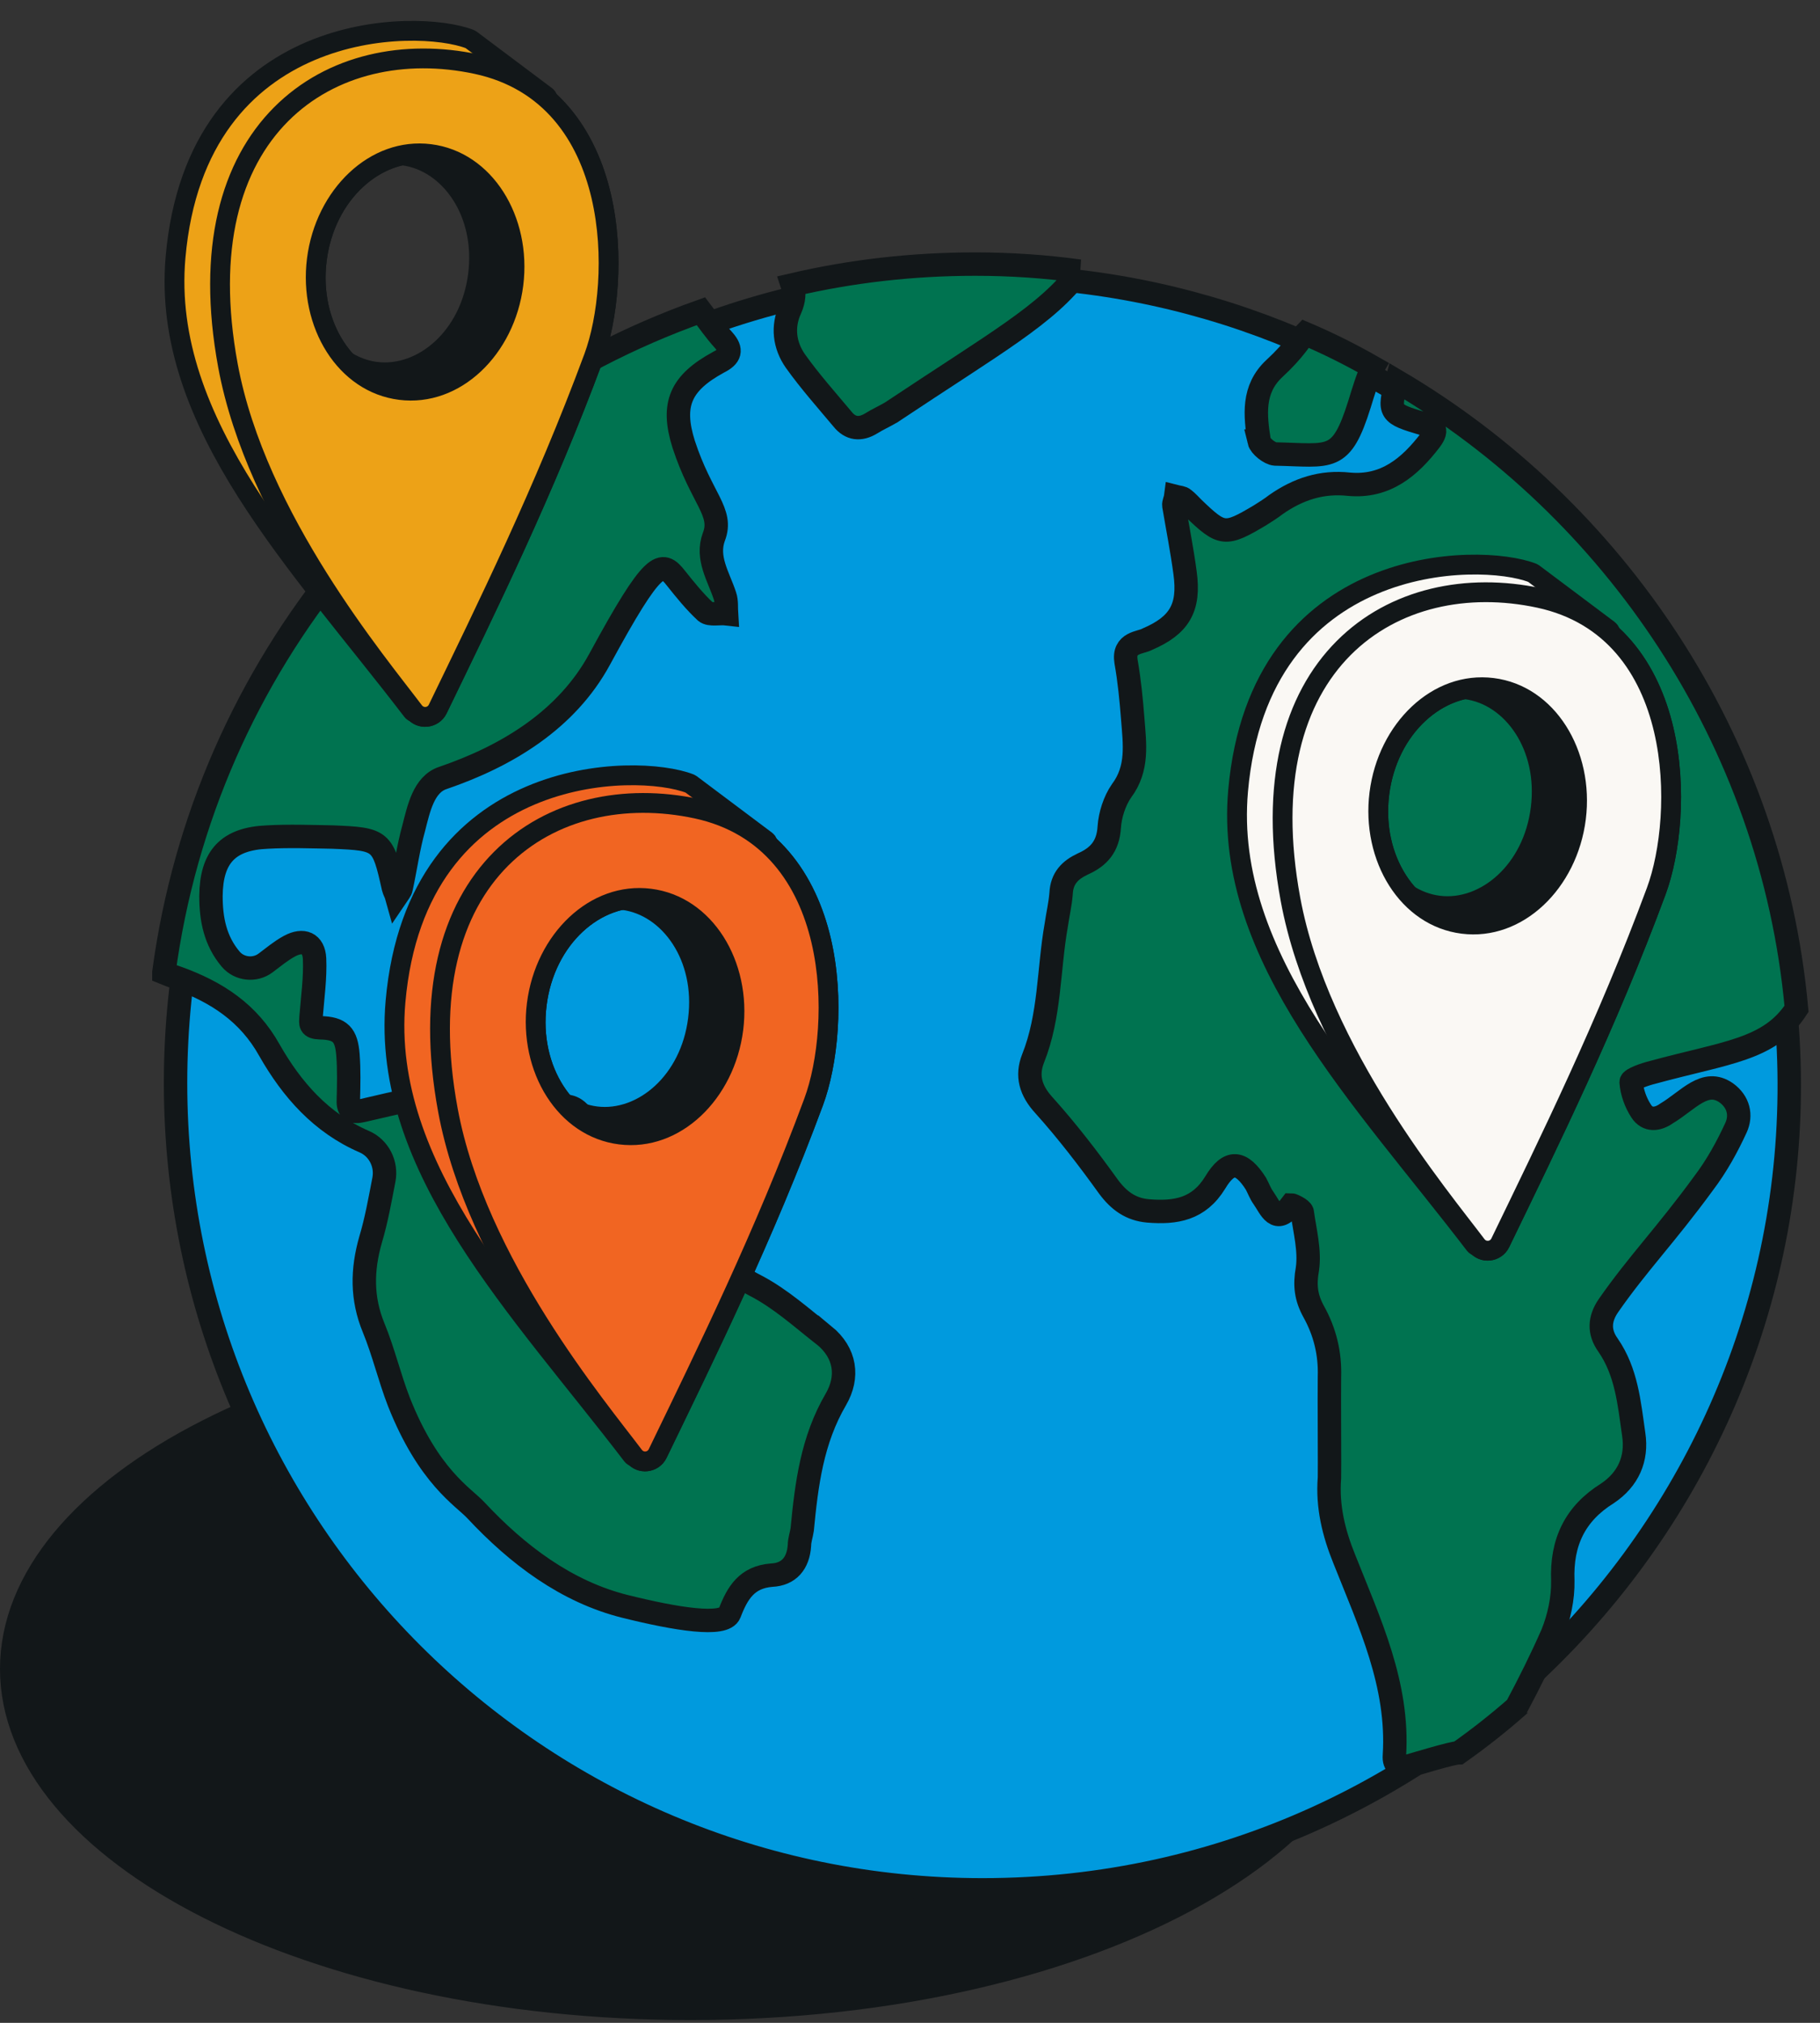 <svg width="81" height="90" viewBox="0 0 81 90" fill="none" xmlns="http://www.w3.org/2000/svg">
<rect x="0" y="0" width="81" height="90" fill="#333333" stroke="none"/>
<path d="M30.733 59.145C38.693 59.145 45.909 60.702 51.293 63.215C56.518 65.654 59.905 68.936 60.723 72.473L60.722 72.474L60.797 72.859C61.616 77.07 58.792 81.17 53.277 84.274C47.79 87.363 39.797 89.355 30.733 89.355C22.312 89.355 14.713 87.618 9.238 84.836C3.735 82.039 0.521 78.27 0.521 74.254C0.521 70.238 3.735 66.466 9.238 63.667C14.713 60.883 22.312 59.145 30.733 59.145Z" fill="#121719" stroke="#121719" stroke-width="1.042"/>
<path d="M43.728 12.271C62.394 12.271 77.684 26.553 79.438 44.504L79.433 44.51L79.457 44.755C81.525 65.654 65.07 84.083 43.728 84.083C23.896 84.083 7.814 68.017 7.813 48.185C7.813 28.353 23.896 12.271 43.728 12.271Z" fill="#009ADE" stroke="#121719" stroke-width="1.042"/>
<path d="M56.038 19.624C55.863 18.488 55.724 17.319 56.718 16.395C57.636 15.548 57.918 15.002 58.081 14.84C59.111 15.276 60.123 15.783 61.1 16.341C60.889 16.694 60.664 17.473 60.506 17.981C59.684 20.601 59.231 20.25 56.752 20.199C56.509 20.182 56.09 19.851 56.036 19.624H56.038Z" fill="#007350" stroke="#121719" stroke-width="1.042"/>
<path d="M79.955 44.885C78.757 46.718 76.841 46.814 73.558 47.71C73.21 47.794 72.594 48.01 72.594 48.142C72.628 48.591 72.793 49.055 73.043 49.438C73.325 49.87 73.774 49.821 74.172 49.539C75.145 48.955 75.885 47.962 76.83 48.625C77.378 49.023 77.513 49.622 77.262 50.172C76.865 51.036 76.398 51.883 75.817 52.648C74.123 54.968 72.893 56.209 71.58 58.097C71.182 58.679 71.148 59.261 71.563 59.842C72.393 61.038 72.51 62.434 72.709 63.814C72.876 64.911 72.459 65.824 71.546 66.438C70.1 67.336 69.486 68.615 69.553 70.326C69.57 71.106 69.386 71.97 69.086 72.702C68.605 73.799 68.073 74.862 67.508 75.925C67.508 75.942 67.491 75.942 67.491 75.959C66.676 76.673 65.812 77.355 64.916 77.986C64.632 77.986 63.028 78.478 62.707 78.568C62.275 78.683 62.025 78.551 62.059 78.102C62.258 74.945 60.945 72.186 59.833 69.378C59.352 68.198 59.069 67.019 59.168 65.756C59.18 65.529 59.155 61.985 59.168 61.254C59.202 60.223 58.969 59.261 58.47 58.362C58.122 57.732 58.056 57.182 58.188 56.453C58.304 55.638 58.073 54.774 57.955 53.927C57.921 53.794 57.523 53.611 57.474 53.611C56.792 54.524 56.544 53.743 56.227 53.294C56.094 53.112 56.011 52.879 55.895 52.663C55.248 51.649 54.7 51.583 54.084 52.614C53.353 53.809 52.322 53.976 51.094 53.876C50.331 53.809 49.798 53.427 49.332 52.796C48.434 51.549 47.504 50.336 46.475 49.19C45.861 48.525 45.677 47.86 45.977 47.096C46.74 45.187 46.659 43.142 47.008 41.166C47.074 40.7 47.189 40.219 47.224 39.755C47.258 39.072 47.621 38.709 48.188 38.441C48.902 38.125 49.317 37.661 49.368 36.797C49.403 36.264 49.602 35.633 49.916 35.184C50.664 34.188 50.498 33.091 50.414 31.994C50.348 31.147 50.265 30.283 50.115 29.436C49.974 28.565 50.761 28.61 51.062 28.439C52.491 27.825 52.957 27.043 52.741 25.482C52.608 24.485 52.41 23.488 52.243 22.492C52.226 22.376 52.309 22.227 52.326 22.094C52.459 22.128 52.608 22.128 52.692 22.209C52.842 22.325 52.974 22.475 53.107 22.607C54.386 23.837 54.518 23.854 56.082 22.924C56.315 22.774 56.563 22.624 56.796 22.442C57.775 21.76 58.823 21.412 60.036 21.544C61.663 21.694 62.743 20.781 63.659 19.583C64.041 19.068 63.791 18.97 63.342 18.852C61.83 18.403 61.781 18.354 62.162 16.957C71.783 22.618 78.866 32.866 79.955 44.885Z" fill="#007350" stroke="#121719" stroke-width="1.042"/>
<path d="M36.677 59.417C35.7 58.649 34.757 57.794 33.658 57.217C32.627 56.693 31.842 56.03 31.284 55.033C31.057 54.614 30.83 54.16 30.533 53.81C30.08 53.252 29.624 52.623 29.032 52.291C27.815 51.611 26.699 50.771 25.886 49.639C25.533 49.148 25.146 49.184 24.616 49.237C23.726 49.325 22.817 49.22 21.927 49.15C21.021 49.062 20.112 48.784 19.222 48.835C18.191 48.887 17.163 49.184 16.132 49.411C15.695 49.515 15.486 49.411 15.503 48.957C15.52 48.277 15.537 47.595 15.486 46.932C15.415 46.042 15.155 45.745 14.246 45.728C13.775 45.711 13.826 45.553 13.844 45.238C13.914 44.366 14.036 43.51 14 42.655C13.965 41.956 13.493 41.765 12.881 42.097C12.496 42.306 12.165 42.586 11.816 42.847C11.341 43.204 10.646 43.127 10.264 42.672C9.577 41.855 9.389 40.901 9.389 39.862C9.406 38.134 10.139 37.313 11.904 37.242C12.864 37.188 13.841 37.225 14.802 37.242C16.985 37.33 17.036 37.381 17.507 39.494C17.541 39.633 17.612 39.738 17.646 39.86C17.716 39.755 17.838 39.633 17.855 39.511C18.048 38.621 18.17 37.712 18.414 36.84C18.636 35.969 18.861 34.9 19.701 34.616C22.588 33.632 25.227 32.015 26.684 29.336C29.102 24.881 29.451 24.919 30.078 25.719C30.497 26.243 30.916 26.767 31.406 27.221C31.598 27.377 32.017 27.272 32.332 27.308C32.315 27.047 32.349 26.75 32.261 26.504C31.981 25.649 31.423 24.827 31.771 23.884C32.201 22.779 31.222 22.197 30.426 19.763C29.868 17.982 30.287 17.039 31.981 16.115C32.505 15.854 32.593 15.574 32.208 15.137C31.842 14.735 31.528 14.282 31.196 13.846C18.555 18.332 9.126 29.577 7.293 43.266V43.283C7.503 43.371 7.695 43.44 7.905 43.51C9.65 44.139 11.066 45.065 11.989 46.722C12.99 48.48 14.297 49.967 16.211 50.794C16.863 51.077 17.22 51.787 17.086 52.486C16.91 53.393 16.754 54.285 16.493 55.155C16.108 56.5 16.091 57.775 16.632 59.084C17.069 60.148 17.332 61.284 17.751 62.366C19.072 65.707 20.619 66.594 21.172 67.187C23.02 69.167 25.202 70.822 27.83 71.475C30.101 72.039 32.236 72.386 32.471 71.776C32.819 70.867 33.239 70.17 34.34 70.082C35.108 70.048 35.527 69.558 35.58 68.754C35.58 68.528 35.668 68.284 35.702 68.055C35.895 66.047 36.138 64.075 37.203 62.257C37.779 61.263 37.64 60.198 36.679 59.411L36.677 59.417Z" fill="#007350" stroke="#121719" stroke-width="1.042"/>
<path d="M48.041 12.064C46.598 14.002 44.342 15.229 39.66 18.35C39.363 18.525 39.048 18.664 38.77 18.84C38.281 19.137 37.844 19.083 37.496 18.647C36.779 17.791 36.046 16.97 35.4 16.064C34.91 15.364 34.806 14.528 35.173 13.741C35.349 13.339 35.366 12.99 35.261 12.676C37.881 12.064 40.603 11.75 43.398 11.75C44.97 11.75 46.523 11.855 48.043 12.064H48.041Z" fill="#007350" stroke="#121719" stroke-width="1.042"/>
<mask id="path-7-outside-1_195_3468" maskUnits="userSpaceOnUse" x="11.891" y="3.088" width="16" height="18" fill="black">
<rect fill="white" x="11.891" y="3.088" width="16" height="18"/>
<path d="M13.01 10.874C13.673 6.685 16.978 3.687 20.516 4.132C24.14 4.587 26.635 8.481 26.089 12.83C25.542 17.179 22.161 20.335 18.537 19.88C15.004 19.435 12.544 15.722 12.931 11.506C12.725 14.271 14.352 16.687 16.677 16.979C19.093 17.283 21.347 15.179 21.712 12.28C22.076 9.381 20.413 6.785 17.997 6.481C15.667 6.189 13.489 8.135 13.01 10.874Z"/>
</mask>
<path d="M13.01 10.874C13.673 6.685 16.978 3.687 20.516 4.132C24.14 4.587 26.635 8.481 26.089 12.83C25.542 17.179 22.161 20.335 18.537 19.88C15.004 19.435 12.544 15.722 12.931 11.506C12.725 14.271 14.352 16.687 16.677 16.979C19.093 17.283 21.347 15.179 21.712 12.28C22.076 9.381 20.413 6.785 17.997 6.481C15.667 6.189 13.489 8.135 13.01 10.874Z" fill="#EDA217"/>
<path d="M13.01 10.874L12.139 10.736L13.878 11.026L13.01 10.874ZM20.516 4.132L20.626 3.257L20.626 3.257L20.516 4.132ZM26.089 12.83L26.963 12.94L26.963 12.94L26.089 12.83ZM18.537 19.88L18.427 20.755L18.427 20.755L18.537 19.88ZM12.931 11.506L13.81 11.571L12.052 11.425L12.931 11.506ZM16.677 16.979L16.568 17.854L16.568 17.854L16.677 16.979ZM21.712 12.28L22.587 12.39L22.587 12.39L21.712 12.28ZM17.997 6.481L18.107 5.606L18.107 5.606L17.997 6.481ZM13.01 10.874L13.88 11.012C14.493 7.142 17.478 4.638 20.407 5.006L20.516 4.132L20.626 3.257C16.479 2.735 12.853 6.227 12.139 10.736L13.01 10.874ZM20.516 4.132L20.406 5.006C23.405 5.383 25.719 8.698 25.214 12.72L26.089 12.83L26.963 12.94C27.551 8.264 24.876 3.791 20.626 3.257L20.516 4.132ZM26.089 12.83L25.214 12.72C24.708 16.742 21.645 19.382 18.647 19.005L18.537 19.88L18.427 20.755C22.677 21.289 26.376 17.616 26.963 12.94L26.089 12.83ZM18.537 19.88L18.647 19.005C15.723 18.637 13.452 15.48 13.809 11.586L12.931 11.506L12.052 11.425C11.637 15.964 14.285 20.234 18.427 20.755L18.537 19.88ZM12.931 11.506L12.051 11.44C11.821 14.526 13.642 17.486 16.568 17.854L16.677 16.979L16.788 16.104C15.063 15.888 13.628 14.017 13.81 11.571L12.931 11.506ZM16.677 16.979L16.568 17.854C19.609 18.236 22.181 15.616 22.587 12.39L21.712 12.28L20.837 12.17C20.514 14.742 18.578 16.329 16.788 16.104L16.677 16.979ZM21.712 12.28L22.587 12.39C22.992 9.164 21.148 5.989 18.107 5.606L17.997 6.481L17.887 7.356C19.677 7.581 21.16 9.598 20.837 12.17L21.712 12.28ZM17.997 6.481L18.107 5.606C15.175 5.238 12.675 7.666 12.141 10.722L13.01 10.874L13.878 11.026C14.302 8.603 16.159 7.139 17.887 7.356L17.997 6.481Z" fill="#121719" mask="url(#path-7-outside-1_195_3468)"/>
<path d="M12.511 5.084C14.74 2.846 18.014 2.17 21.213 2.855C24.52 3.564 26.13 6.058 26.754 8.711C27.373 11.347 27.046 14.22 26.423 15.901C24.214 21.861 21.655 27.056 19.48 31.547C19.28 31.96 18.71 32.024 18.428 31.65C17.632 30.591 15.87 28.434 14.163 25.718C12.456 23.002 10.777 19.685 10.145 16.269C9.179 11.048 10.276 7.327 12.511 5.084ZM19.135 6.855C16.719 6.552 14.465 8.656 14.1 11.555C13.736 14.454 15.399 17.05 17.815 17.353C20.231 17.657 22.485 15.553 22.849 12.654C23.214 9.755 21.55 7.159 19.135 6.855Z" fill="#EDA217"/>
<path d="M12.511 5.084L12.198 4.773L12.198 4.773L12.511 5.084ZM21.213 2.855L21.305 2.424L21.305 2.424L21.213 2.855ZM26.754 8.711L27.183 8.61V8.61L26.754 8.711ZM26.423 15.901L26.836 16.054L26.836 16.054L26.423 15.901ZM19.48 31.547L19.877 31.739L19.48 31.547ZM18.428 31.65L18.076 31.915L18.076 31.915L18.428 31.65ZM14.163 25.718L13.79 25.952H13.79L14.163 25.718ZM10.145 16.269L9.712 16.349H9.712L10.145 16.269ZM19.135 6.855L19.189 6.418L19.189 6.418L19.135 6.855ZM14.1 11.555L13.663 11.499L13.663 11.499L14.1 11.555ZM17.815 17.353L17.76 17.791L17.76 17.791L17.815 17.353ZM22.849 12.654L23.287 12.709L23.287 12.709L22.849 12.654ZM12.511 5.084L12.823 5.395C14.924 3.286 18.034 2.625 21.12 3.286L21.213 2.855L21.305 2.424C17.994 1.715 14.556 2.406 12.198 4.773L12.511 5.084ZM21.213 2.855L21.12 3.286C24.206 3.948 25.725 6.261 26.325 8.812L26.754 8.711L27.183 8.61C26.535 5.854 24.834 3.18 21.305 2.424L21.213 2.855ZM26.754 8.711L26.325 8.812C26.924 11.361 26.603 14.146 26.009 15.748L26.423 15.901L26.836 16.054C27.488 14.293 27.822 11.332 27.183 8.61L26.754 8.711ZM26.423 15.901L26.009 15.748C23.809 21.685 21.26 26.86 19.084 31.355L19.48 31.547L19.877 31.739C22.05 27.252 24.619 22.038 26.836 16.054L26.423 15.901ZM19.48 31.547L19.084 31.355C19.024 31.477 18.86 31.49 18.781 31.385L18.428 31.65L18.076 31.915C18.56 32.558 19.536 32.443 19.877 31.739L19.48 31.547ZM18.428 31.65L18.781 31.385C17.972 30.31 16.23 28.179 14.536 25.483L14.163 25.718L13.79 25.952C15.51 28.69 17.291 30.871 18.076 31.915L18.428 31.65ZM14.163 25.718L14.536 25.483C12.842 22.787 11.196 19.525 10.579 16.189L10.145 16.269L9.712 16.349C10.358 19.844 12.07 23.216 13.79 25.952L14.163 25.718ZM10.145 16.269L10.579 16.189C9.63 11.06 10.722 7.504 12.823 5.395L12.511 5.084L12.198 4.773C9.83 7.15 8.729 11.036 9.712 16.349L10.145 16.269ZM19.135 6.855L19.189 6.418C16.461 6.075 14.048 8.437 13.663 11.499L14.1 11.555L14.538 11.61C14.882 8.874 16.977 7.028 19.08 7.293L19.135 6.855ZM14.1 11.555L13.663 11.499C13.278 14.562 15.032 17.448 17.76 17.791L17.815 17.353L17.87 16.916C15.767 16.651 14.194 14.345 14.538 11.609L14.1 11.555ZM17.815 17.353L17.76 17.791C20.489 18.134 22.902 15.772 23.287 12.709L22.849 12.654L22.412 12.599C22.068 15.335 19.973 17.18 17.87 16.916L17.815 17.353ZM22.849 12.654L23.287 12.709C23.672 9.647 21.918 6.761 19.189 6.418L19.135 6.855L19.08 7.293C21.183 7.557 22.756 9.864 22.412 12.599L22.849 12.654Z" fill="#121719"/>
<path d="M20.957 1.765L24.308 4.278C24.439 4.377 24.382 4.586 24.219 4.598C22.393 4.738 15.782 5.312 14.066 6.373C9.545 9.169 10.812 16.513 11.604 18.339C13.85 23.511 18.604 29.888 19.419 30.966C19.484 31.051 19.457 31.171 19.364 31.224L18.573 31.675C18.496 31.719 18.399 31.699 18.345 31.629C13.361 25.111 7.159 18.858 7.813 11.439C8.748 0.844 18.548 0.814 20.918 1.743C20.933 1.749 20.945 1.756 20.957 1.765Z" fill="#EDA217" stroke="#121719" stroke-width="0.882"/>
<path d="M12.511 5.084C14.74 2.846 18.014 2.17 21.213 2.855C24.52 3.564 26.13 6.058 26.754 8.711C27.373 11.347 27.046 14.22 26.423 15.901C24.214 21.861 21.655 27.056 19.48 31.547C19.28 31.96 18.71 32.024 18.428 31.65C17.632 30.591 15.87 28.434 14.163 25.718C12.456 23.002 10.777 19.685 10.145 16.269C9.179 11.048 10.276 7.327 12.511 5.084ZM19.135 6.853C16.719 6.55 14.465 8.654 14.1 11.553C13.736 14.451 15.399 17.048 17.815 17.351C20.231 17.655 22.485 15.551 22.849 12.652C23.214 9.753 21.55 7.157 19.135 6.853Z" fill="#EDA217"/>
<path d="M12.511 5.084L12.198 4.773L12.198 4.773L12.511 5.084ZM21.213 2.855L21.305 2.424L21.305 2.424L21.213 2.855ZM26.754 8.711L27.183 8.61V8.61L26.754 8.711ZM26.423 15.901L26.836 16.054L26.836 16.054L26.423 15.901ZM19.48 31.547L19.877 31.739L19.48 31.547ZM18.428 31.65L18.076 31.915L18.076 31.915L18.428 31.65ZM14.163 25.718L13.79 25.952H13.79L14.163 25.718ZM10.145 16.269L9.712 16.349H9.712L10.145 16.269ZM19.135 6.853L19.189 6.416L19.189 6.416L19.135 6.853ZM14.1 11.553L13.663 11.498L13.663 11.498L14.1 11.553ZM17.815 17.351L17.76 17.789L17.76 17.789L17.815 17.351ZM22.849 12.652L23.287 12.707L23.287 12.707L22.849 12.652ZM12.511 5.084L12.823 5.395C14.924 3.286 18.034 2.625 21.12 3.286L21.213 2.855L21.305 2.424C17.994 1.715 14.556 2.406 12.198 4.773L12.511 5.084ZM21.213 2.855L21.12 3.286C24.206 3.948 25.725 6.261 26.325 8.812L26.754 8.711L27.183 8.61C26.535 5.854 24.834 3.18 21.305 2.424L21.213 2.855ZM26.754 8.711L26.325 8.812C26.924 11.361 26.603 14.146 26.009 15.748L26.423 15.901L26.836 16.054C27.488 14.293 27.822 11.332 27.183 8.61L26.754 8.711ZM26.423 15.901L26.009 15.748C23.809 21.685 21.26 26.86 19.084 31.355L19.48 31.547L19.877 31.739C22.05 27.252 24.619 22.038 26.836 16.054L26.423 15.901ZM19.48 31.547L19.084 31.355C19.024 31.477 18.86 31.49 18.781 31.385L18.428 31.65L18.076 31.915C18.56 32.558 19.536 32.443 19.877 31.739L19.48 31.547ZM18.428 31.65L18.781 31.385C17.972 30.31 16.23 28.179 14.536 25.483L14.163 25.718L13.79 25.952C15.51 28.69 17.291 30.871 18.076 31.915L18.428 31.65ZM14.163 25.718L14.536 25.483C12.842 22.787 11.196 19.525 10.579 16.189L10.145 16.269L9.712 16.349C10.358 19.844 12.07 23.216 13.79 25.952L14.163 25.718ZM10.145 16.269L10.579 16.189C9.63 11.06 10.722 7.504 12.823 5.395L12.511 5.084L12.198 4.773C9.83 7.15 8.729 11.036 9.712 16.349L10.145 16.269ZM19.135 6.853L19.189 6.416C16.461 6.073 14.048 8.435 13.663 11.498L14.1 11.553L14.538 11.607C14.882 8.872 16.977 7.027 19.08 7.291L19.135 6.853ZM14.1 11.553L13.663 11.498C13.278 14.56 15.032 17.446 17.76 17.789L17.815 17.351L17.87 16.914C15.767 16.65 14.194 14.343 14.538 11.607L14.1 11.553ZM17.815 17.351L17.76 17.789C20.489 18.132 22.902 15.77 23.287 12.707L22.849 12.652L22.412 12.597C22.068 15.333 19.973 17.178 17.87 16.914L17.815 17.351ZM22.849 12.652L23.287 12.707C23.672 9.645 21.918 6.759 19.189 6.416L19.135 6.853L19.08 7.291C21.183 7.555 22.756 9.862 22.412 12.597L22.849 12.652Z" fill="#121719"/>
<mask id="path-14-outside-2_195_3468" maskUnits="userSpaceOnUse" x="21.68" y="36.213" width="16" height="18" fill="black">
<rect fill="white" x="21.68" y="36.213" width="16" height="18"/>
<path d="M22.799 43.999C23.462 39.809 26.767 36.812 30.305 37.257C33.929 37.712 36.424 41.606 35.878 45.955C35.331 50.304 31.95 53.46 28.326 53.005C24.793 52.56 22.334 48.847 22.72 44.631C22.514 47.396 24.141 49.812 26.467 50.104C28.882 50.408 31.136 48.304 31.501 45.405C31.865 42.506 30.202 39.91 27.786 39.606C25.456 39.313 23.278 41.26 22.799 43.999Z"/>
</mask>
<path d="M22.799 43.999C23.462 39.809 26.767 36.812 30.305 37.257C33.929 37.712 36.424 41.606 35.878 45.955C35.331 50.304 31.95 53.46 28.326 53.005C24.793 52.56 22.334 48.847 22.72 44.631C22.514 47.396 24.141 49.812 26.467 50.104C28.882 50.408 31.136 48.304 31.501 45.405C31.865 42.506 30.202 39.91 27.786 39.606C25.456 39.313 23.278 41.26 22.799 43.999Z" fill="#F16522"/>
<path d="M22.799 43.999L21.928 43.861L23.667 44.151L22.799 43.999ZM30.305 37.257L30.415 36.382L30.415 36.382L30.305 37.257ZM35.878 45.955L36.753 46.065L36.753 46.065L35.878 45.955ZM28.326 53.005L28.216 53.88L28.216 53.88L28.326 53.005ZM22.72 44.631L23.599 44.696L21.841 44.55L22.72 44.631ZM26.467 50.104L26.357 50.979L26.357 50.979L26.467 50.104ZM31.501 45.405L32.376 45.515L32.376 45.515L31.501 45.405ZM27.786 39.606L27.896 38.731L27.896 38.731L27.786 39.606ZM22.799 43.999L23.669 44.137C24.282 40.267 27.267 37.763 30.195 38.132L30.305 37.257L30.415 36.382C26.267 35.861 22.642 39.352 21.928 43.861L22.799 43.999ZM30.305 37.257L30.195 38.131C33.194 38.508 35.508 41.823 35.003 45.845L35.878 45.955L36.753 46.065C37.34 41.389 34.665 36.916 30.415 36.382L30.305 37.257ZM35.878 45.955L35.003 45.845C34.497 49.867 31.434 52.507 28.436 52.13L28.326 53.005L28.216 53.88C32.466 54.414 36.165 50.74 36.753 46.065L35.878 45.955ZM28.326 53.005L28.436 52.13C25.512 51.762 23.241 48.605 23.598 44.711L22.72 44.631L21.841 44.55C21.426 49.089 24.074 53.359 28.216 53.88L28.326 53.005ZM22.72 44.631L21.84 44.565C21.61 47.651 23.431 50.611 26.357 50.979L26.467 50.104L26.577 49.229C24.852 49.013 23.417 47.142 23.599 44.696L22.72 44.631ZM26.467 50.104L26.357 50.979C29.398 51.361 31.97 48.741 32.376 45.515L31.501 45.405L30.626 45.295C30.303 47.867 28.367 49.454 26.577 49.229L26.467 50.104ZM31.501 45.405L32.376 45.515C32.781 42.289 30.937 39.114 27.896 38.731L27.786 39.606L27.676 40.481C29.466 40.706 30.949 42.723 30.626 45.295L31.501 45.405ZM27.786 39.606L27.896 38.731C24.964 38.363 22.465 40.791 21.93 43.847L22.799 43.999L23.667 44.151C24.091 41.728 25.948 40.264 27.676 40.481L27.786 39.606Z" fill="#121719" mask="url(#path-14-outside-2_195_3468)"/>
<path d="M22.3 38.209C24.529 35.971 27.803 35.295 31.002 35.98C34.309 36.689 35.919 39.182 36.543 41.836C37.162 44.472 36.835 47.345 36.212 49.026C34.003 54.986 31.444 60.181 29.269 64.672C29.069 65.085 28.499 65.149 28.218 64.775C27.421 63.716 25.659 61.559 23.952 58.843C22.245 56.127 20.566 52.81 19.934 49.394C18.968 44.173 20.065 40.452 22.3 38.209ZM28.924 39.98C26.508 39.677 24.254 41.781 23.889 44.679C23.525 47.578 25.188 50.175 27.604 50.478C30.02 50.782 32.274 48.678 32.639 45.779C33.003 42.88 31.339 40.284 28.924 39.98Z" fill="#F16522"/>
<path d="M22.3 38.209L21.987 37.898L21.987 37.898L22.3 38.209ZM31.002 35.98L31.094 35.549L31.094 35.549L31.002 35.98ZM36.543 41.836L36.972 41.735V41.735L36.543 41.836ZM36.212 49.026L36.625 49.179L36.625 49.179L36.212 49.026ZM29.269 64.672L29.666 64.864L29.269 64.672ZM28.218 64.775L27.865 65.04L27.865 65.04L28.218 64.775ZM23.952 58.843L23.579 59.077H23.579L23.952 58.843ZM19.934 49.394L19.501 49.474H19.501L19.934 49.394ZM28.924 39.98L28.979 39.543L28.979 39.543L28.924 39.98ZM23.889 44.679L23.452 44.624L23.452 44.624L23.889 44.679ZM27.604 50.478L27.549 50.916L27.549 50.916L27.604 50.478ZM32.639 45.779L33.076 45.834L33.076 45.834L32.639 45.779ZM22.3 38.209L22.612 38.52C24.713 36.411 27.823 35.75 30.909 36.411L31.002 35.98L31.094 35.549C27.783 34.84 24.345 35.531 21.987 37.898L22.3 38.209ZM31.002 35.98L30.909 36.411C33.995 37.073 35.514 39.386 36.114 41.937L36.543 41.836L36.972 41.735C36.324 38.979 34.623 36.306 31.094 35.549L31.002 35.98ZM36.543 41.836L36.114 41.937C36.713 44.486 36.392 47.271 35.798 48.873L36.212 49.026L36.625 49.179C37.278 47.419 37.611 44.457 36.972 41.735L36.543 41.836ZM36.212 49.026L35.798 48.873C33.598 54.81 31.049 59.985 28.872 64.48L29.269 64.672L29.666 64.864C31.839 60.377 34.408 55.163 36.625 49.179L36.212 49.026ZM29.269 64.672L28.872 64.48C28.813 64.602 28.649 64.615 28.57 64.51L28.218 64.775L27.865 65.04C28.349 65.683 29.325 65.568 29.666 64.864L29.269 64.672ZM28.218 64.775L28.57 64.51C27.761 63.435 26.019 61.304 24.325 58.608L23.952 58.843L23.579 59.077C25.299 61.815 27.08 63.996 27.865 65.04L28.218 64.775ZM23.952 58.843L24.325 58.608C22.631 55.912 20.985 52.65 20.368 49.314L19.934 49.394L19.501 49.474C20.148 52.969 21.859 56.341 23.579 59.077L23.952 58.843ZM19.934 49.394L20.368 49.314C19.419 44.185 20.511 40.629 22.612 38.52L22.3 38.209L21.987 37.898C19.619 40.275 18.518 44.161 19.501 49.474L19.934 49.394ZM28.924 39.98L28.979 39.543C26.25 39.2 23.837 41.562 23.452 44.624L23.889 44.679L24.327 44.734C24.671 41.999 26.766 40.154 28.869 40.418L28.924 39.98ZM23.889 44.679L23.452 44.624C23.067 47.687 24.821 50.573 27.549 50.916L27.604 50.478L27.659 50.041C25.556 49.776 23.983 47.47 24.327 44.734L23.889 44.679ZM27.604 50.478L27.549 50.916C30.278 51.259 32.691 48.897 33.076 45.834L32.639 45.779L32.201 45.724C31.857 48.459 29.762 50.305 27.659 50.041L27.604 50.478ZM32.639 45.779L33.076 45.834C33.461 42.772 31.707 39.886 28.979 39.543L28.924 39.98L28.869 40.418C30.972 40.682 32.545 42.989 32.201 45.724L32.639 45.779Z" fill="#121719"/>
<path d="M30.746 34.888L34.097 37.401C34.228 37.5 34.171 37.709 34.008 37.721C32.182 37.861 25.571 38.435 23.855 39.496C19.334 42.292 20.601 49.636 21.393 51.462C23.639 56.634 28.393 63.011 29.209 64.089C29.273 64.174 29.246 64.294 29.153 64.347L28.362 64.798C28.285 64.842 28.188 64.822 28.134 64.752C23.15 58.234 16.948 51.981 17.602 44.562C18.537 33.967 28.337 33.937 30.707 34.866C30.722 34.872 30.734 34.879 30.746 34.888Z" fill="#F16522" stroke="#121719" stroke-width="0.882"/>
<path d="M22.3 38.209C24.529 35.971 27.803 35.295 31.002 35.98C34.309 36.689 35.919 39.182 36.543 41.836C37.162 44.472 36.835 47.345 36.212 49.026C34.003 54.986 31.444 60.181 29.269 64.672C29.069 65.085 28.499 65.149 28.218 64.775C27.421 63.716 25.659 61.559 23.952 58.843C22.245 56.127 20.566 52.81 19.934 49.394C18.968 44.173 20.065 40.452 22.3 38.209ZM28.924 39.98C26.508 39.677 24.254 41.781 23.889 44.679C23.525 47.578 25.188 50.175 27.604 50.478C30.02 50.782 32.274 48.678 32.639 45.779C33.003 42.88 31.339 40.284 28.924 39.98Z" fill="#F16522"/>
<path d="M22.3 38.209L21.987 37.898L21.987 37.898L22.3 38.209ZM31.002 35.98L31.094 35.549L31.094 35.549L31.002 35.98ZM36.543 41.836L36.972 41.735V41.735L36.543 41.836ZM36.212 49.026L36.625 49.179L36.625 49.179L36.212 49.026ZM29.269 64.672L29.666 64.864L29.269 64.672ZM28.218 64.775L27.865 65.04L27.865 65.04L28.218 64.775ZM23.952 58.843L23.579 59.077H23.579L23.952 58.843ZM19.934 49.394L19.501 49.474H19.501L19.934 49.394ZM28.924 39.98L28.979 39.543L28.979 39.543L28.924 39.98ZM23.889 44.679L23.452 44.624L23.452 44.624L23.889 44.679ZM27.604 50.478L27.549 50.916L27.549 50.916L27.604 50.478ZM32.639 45.779L33.076 45.834L33.076 45.834L32.639 45.779ZM22.3 38.209L22.612 38.52C24.713 36.411 27.823 35.75 30.909 36.411L31.002 35.98L31.094 35.549C27.783 34.84 24.345 35.531 21.987 37.898L22.3 38.209ZM31.002 35.98L30.909 36.411C33.995 37.073 35.514 39.386 36.114 41.937L36.543 41.836L36.972 41.735C36.324 38.979 34.623 36.306 31.094 35.549L31.002 35.98ZM36.543 41.836L36.114 41.937C36.713 44.486 36.392 47.271 35.798 48.873L36.212 49.026L36.625 49.179C37.278 47.419 37.611 44.457 36.972 41.735L36.543 41.836ZM36.212 49.026L35.798 48.873C33.598 54.81 31.049 59.985 28.872 64.48L29.269 64.672L29.666 64.864C31.839 60.377 34.408 55.163 36.625 49.179L36.212 49.026ZM29.269 64.672L28.872 64.48C28.813 64.602 28.649 64.615 28.57 64.51L28.218 64.775L27.865 65.04C28.349 65.683 29.325 65.568 29.666 64.864L29.269 64.672ZM28.218 64.775L28.57 64.51C27.761 63.435 26.019 61.304 24.325 58.608L23.952 58.843L23.579 59.077C25.299 61.815 27.08 63.996 27.865 65.04L28.218 64.775ZM23.952 58.843L24.325 58.608C22.631 55.912 20.985 52.65 20.368 49.314L19.934 49.394L19.501 49.474C20.148 52.969 21.859 56.341 23.579 59.077L23.952 58.843ZM19.934 49.394L20.368 49.314C19.419 44.185 20.511 40.629 22.612 38.52L22.3 38.209L21.987 37.898C19.619 40.275 18.518 44.161 19.501 49.474L19.934 49.394ZM28.924 39.98L28.979 39.543C26.25 39.2 23.837 41.562 23.452 44.624L23.889 44.679L24.327 44.734C24.671 41.999 26.766 40.154 28.869 40.418L28.924 39.98ZM23.889 44.679L23.452 44.624C23.067 47.687 24.821 50.573 27.549 50.916L27.604 50.478L27.659 50.041C25.556 49.776 23.983 47.47 24.327 44.734L23.889 44.679ZM27.604 50.478L27.549 50.916C30.278 51.259 32.691 48.897 33.076 45.834L32.639 45.779L32.201 45.724C31.857 48.459 29.762 50.305 27.659 50.041L27.604 50.478ZM32.639 45.779L33.076 45.834C33.461 42.772 31.707 39.886 28.979 39.543L28.924 39.98L28.869 40.418C30.972 40.682 32.545 42.989 32.201 45.724L32.639 45.779Z" fill="#121719"/>
<mask id="path-21-outside-3_195_3468" maskUnits="userSpaceOnUse" x="59.184" y="26.838" width="16" height="18" fill="black">
<rect fill="white" x="59.184" y="26.838" width="16" height="18"/>
<path d="M60.303 34.624C60.966 30.434 64.271 27.437 67.809 27.882C71.433 28.337 73.928 32.231 73.382 36.58C72.835 40.929 69.454 44.085 65.83 43.63C62.297 43.185 59.837 39.472 60.223 35.256C60.017 38.021 61.645 40.437 63.971 40.729C66.386 41.033 68.64 38.929 69.005 36.03C69.369 33.131 67.706 30.535 65.29 30.231C62.96 29.939 60.782 31.885 60.303 34.624Z"/>
</mask>
<path d="M60.303 34.624C60.966 30.434 64.271 27.437 67.809 27.882C71.433 28.337 73.928 32.231 73.382 36.58C72.835 40.929 69.454 44.085 65.83 43.63C62.297 43.185 59.837 39.472 60.223 35.256C60.017 38.021 61.645 40.437 63.971 40.729C66.386 41.033 68.64 38.929 69.005 36.03C69.369 33.131 67.706 30.535 65.29 30.231C62.96 29.939 60.782 31.885 60.303 34.624Z" fill="#FAF8F4"/>
<path d="M60.303 34.624L59.432 34.486L61.171 34.776L60.303 34.624ZM67.809 27.882L67.919 27.007L67.919 27.007L67.809 27.882ZM73.382 36.58L74.257 36.69L74.257 36.69L73.382 36.58ZM65.83 43.63L65.72 44.505L65.72 44.505L65.83 43.63ZM60.223 35.256L61.103 35.321L59.345 35.175L60.223 35.256ZM63.971 40.729L63.861 41.604L63.861 41.604L63.971 40.729ZM69.005 36.03L69.879 36.14L69.879 36.14L69.005 36.03ZM65.29 30.231L65.4 29.356L65.4 29.356L65.29 30.231ZM60.303 34.624L61.173 34.762C61.786 30.892 64.771 28.388 67.699 28.756L67.809 27.882L67.919 27.007C63.771 26.485 60.146 29.977 59.432 34.486L60.303 34.624ZM67.809 27.882L67.699 28.756C70.698 29.133 73.012 32.448 72.507 36.47L73.382 36.58L74.257 36.69C74.844 32.014 72.169 27.541 67.919 27.007L67.809 27.882ZM73.382 36.58L72.507 36.47C72.001 40.492 68.938 43.132 65.94 42.755L65.83 43.63L65.72 44.505C69.97 45.039 73.669 41.365 74.257 36.69L73.382 36.58ZM65.83 43.63L65.94 42.755C63.016 42.387 60.745 39.23 61.102 35.336L60.223 35.256L59.345 35.175C58.93 39.714 61.578 43.984 65.72 44.505L65.83 43.63ZM60.223 35.256L59.344 35.19C59.114 38.276 60.935 41.236 63.861 41.604L63.971 40.729L64.081 39.854C62.356 39.638 60.921 37.767 61.103 35.321L60.223 35.256ZM63.971 40.729L63.861 41.604C66.902 41.986 69.474 39.366 69.879 36.14L69.005 36.03L68.13 35.92C67.806 38.492 65.871 40.079 64.081 39.854L63.971 40.729ZM69.005 36.03L69.879 36.14C70.285 32.914 68.441 29.739 65.4 29.356L65.29 30.231L65.18 31.106C66.97 31.331 68.453 33.348 68.13 35.92L69.005 36.03ZM65.29 30.231L65.4 29.356C62.468 28.988 59.968 31.416 59.434 34.472L60.303 34.624L61.171 34.776C61.595 32.353 63.452 30.889 65.18 31.106L65.29 30.231Z" fill="#121719" mask="url(#path-21-outside-3_195_3468)"/>
<path d="M59.8 28.834C62.029 26.596 65.303 25.92 68.502 26.605C71.809 27.314 73.419 29.808 74.043 32.461C74.662 35.097 74.335 37.97 73.712 39.651C71.503 45.611 68.944 50.806 66.769 55.297C66.569 55.71 65.999 55.774 65.718 55.4C64.921 54.341 63.159 52.184 61.452 49.468C59.745 46.752 58.066 43.435 57.434 40.019C56.468 34.798 57.565 31.077 59.8 28.834ZM66.424 30.605C64.008 30.302 61.754 32.406 61.389 35.304C61.025 38.203 62.688 40.8 65.104 41.103C67.52 41.407 69.774 39.303 70.138 36.404C70.503 33.505 68.839 30.909 66.424 30.605Z" fill="#FAF8F4"/>
<path d="M59.8 28.834L59.487 28.523L59.487 28.523L59.8 28.834ZM68.502 26.605L68.594 26.174L68.594 26.174L68.502 26.605ZM74.043 32.461L74.472 32.36V32.36L74.043 32.461ZM73.712 39.651L74.125 39.804L74.125 39.804L73.712 39.651ZM66.769 55.297L67.166 55.489L66.769 55.297ZM65.718 55.4L65.365 55.665L65.365 55.665L65.718 55.4ZM61.452 49.468L61.079 49.702H61.079L61.452 49.468ZM57.434 40.019L57.001 40.099H57.001L57.434 40.019ZM66.424 30.605L66.479 30.168L66.479 30.168L66.424 30.605ZM61.389 35.304L60.952 35.249L60.952 35.249L61.389 35.304ZM65.104 41.103L65.049 41.541L65.049 41.541L65.104 41.103ZM70.138 36.404L70.576 36.459L70.576 36.459L70.138 36.404ZM59.8 28.834L60.112 29.145C62.213 27.036 65.323 26.375 68.409 27.036L68.502 26.605L68.594 26.174C65.283 25.465 61.845 26.156 59.487 28.523L59.8 28.834ZM68.502 26.605L68.409 27.036C71.495 27.698 73.014 30.011 73.614 32.562L74.043 32.461L74.472 32.36C73.824 29.604 72.123 26.93 68.594 26.174L68.502 26.605ZM74.043 32.461L73.614 32.562C74.213 35.111 73.892 37.896 73.298 39.498L73.712 39.651L74.125 39.804C74.778 38.044 75.112 35.082 74.472 32.36L74.043 32.461ZM73.712 39.651L73.298 39.498C71.098 45.435 68.549 50.61 66.373 55.105L66.769 55.297L67.166 55.489C69.339 51.002 71.908 45.788 74.125 39.804L73.712 39.651ZM66.769 55.297L66.373 55.105C66.313 55.227 66.149 55.24 66.07 55.135L65.718 55.4L65.365 55.665C65.849 56.308 66.825 56.193 67.166 55.489L66.769 55.297ZM65.718 55.4L66.07 55.135C65.261 54.06 63.519 51.929 61.825 49.233L61.452 49.468L61.079 49.702C62.799 52.44 64.58 54.621 65.365 55.665L65.718 55.4ZM61.452 49.468L61.825 49.233C60.131 46.537 58.485 43.275 57.868 39.939L57.434 40.019L57.001 40.099C57.648 43.594 59.359 46.966 61.079 49.702L61.452 49.468ZM57.434 40.019L57.868 39.939C56.919 34.81 58.011 31.254 60.112 29.145L59.8 28.834L59.487 28.523C57.119 30.9 56.018 34.786 57.001 40.099L57.434 40.019ZM66.424 30.605L66.479 30.168C63.75 29.825 61.337 32.187 60.952 35.249L61.389 35.304L61.827 35.359C62.171 32.624 64.266 30.779 66.369 31.043L66.424 30.605ZM61.389 35.304L60.952 35.249C60.567 38.312 62.321 41.198 65.049 41.541L65.104 41.103L65.159 40.666C63.056 40.401 61.483 38.095 61.827 35.359L61.389 35.304ZM65.104 41.103L65.049 41.541C67.778 41.884 70.191 39.522 70.576 36.459L70.138 36.404L69.701 36.349C69.357 39.084 67.262 40.93 65.159 40.666L65.104 41.103ZM70.138 36.404L70.576 36.459C70.961 33.397 69.207 30.511 66.479 30.168L66.424 30.605L66.369 31.043C68.472 31.307 70.045 33.614 69.701 36.349L70.138 36.404Z" fill="#121719"/>
<path d="M68.246 25.513L71.597 28.026C71.728 28.125 71.671 28.334 71.508 28.346C69.682 28.486 63.071 29.06 61.355 30.121C56.834 32.917 58.101 40.261 58.893 42.087C61.139 47.259 65.893 53.636 66.709 54.714C66.773 54.799 66.746 54.919 66.653 54.972L65.862 55.423C65.785 55.467 65.688 55.447 65.634 55.377C60.65 48.859 54.448 42.606 55.102 35.187C56.037 24.592 65.837 24.562 68.207 25.491C68.222 25.497 68.234 25.504 68.246 25.513Z" fill="#FAF8F4" stroke="#121719" stroke-width="0.882"/>
<path d="M59.8 28.834C62.029 26.596 65.303 25.92 68.502 26.605C71.809 27.314 73.419 29.808 74.043 32.461C74.662 35.097 74.335 37.97 73.712 39.651C71.503 45.611 68.944 50.806 66.769 55.297C66.569 55.71 65.999 55.774 65.718 55.4C64.921 54.341 63.159 52.184 61.452 49.468C59.745 46.752 58.066 43.435 57.434 40.019C56.468 34.798 57.565 31.077 59.8 28.834ZM66.424 30.605C64.008 30.302 61.754 32.406 61.389 35.304C61.025 38.203 62.688 40.8 65.104 41.103C67.52 41.407 69.774 39.303 70.138 36.404C70.503 33.505 68.839 30.909 66.424 30.605Z" fill="#FAF8F4"/>
<path d="M59.8 28.834L59.487 28.523L59.487 28.523L59.8 28.834ZM68.502 26.605L68.594 26.174L68.594 26.174L68.502 26.605ZM74.043 32.461L74.472 32.36V32.36L74.043 32.461ZM73.712 39.651L74.125 39.804L74.125 39.804L73.712 39.651ZM66.769 55.297L67.166 55.489L66.769 55.297ZM65.718 55.4L65.365 55.665L65.365 55.665L65.718 55.4ZM61.452 49.468L61.079 49.702H61.079L61.452 49.468ZM57.434 40.019L57.001 40.099H57.001L57.434 40.019ZM66.424 30.605L66.479 30.168L66.479 30.168L66.424 30.605ZM61.389 35.304L60.952 35.249L60.952 35.249L61.389 35.304ZM65.104 41.103L65.049 41.541L65.049 41.541L65.104 41.103ZM70.138 36.404L70.576 36.459L70.576 36.459L70.138 36.404ZM59.8 28.834L60.112 29.145C62.213 27.036 65.323 26.375 68.409 27.036L68.502 26.605L68.594 26.174C65.283 25.465 61.845 26.156 59.487 28.523L59.8 28.834ZM68.502 26.605L68.409 27.036C71.495 27.698 73.014 30.011 73.614 32.562L74.043 32.461L74.472 32.36C73.824 29.604 72.123 26.93 68.594 26.174L68.502 26.605ZM74.043 32.461L73.614 32.562C74.213 35.111 73.892 37.896 73.298 39.498L73.712 39.651L74.125 39.804C74.778 38.044 75.112 35.082 74.472 32.36L74.043 32.461ZM73.712 39.651L73.298 39.498C71.098 45.435 68.549 50.61 66.373 55.105L66.769 55.297L67.166 55.489C69.339 51.002 71.908 45.788 74.125 39.804L73.712 39.651ZM66.769 55.297L66.373 55.105C66.313 55.227 66.149 55.24 66.07 55.135L65.718 55.4L65.365 55.665C65.849 56.308 66.825 56.193 67.166 55.489L66.769 55.297ZM65.718 55.4L66.07 55.135C65.261 54.06 63.519 51.929 61.825 49.233L61.452 49.468L61.079 49.702C62.799 52.44 64.58 54.621 65.365 55.665L65.718 55.4ZM61.452 49.468L61.825 49.233C60.131 46.537 58.485 43.275 57.868 39.939L57.434 40.019L57.001 40.099C57.648 43.594 59.359 46.966 61.079 49.702L61.452 49.468ZM57.434 40.019L57.868 39.939C56.919 34.81 58.011 31.254 60.112 29.145L59.8 28.834L59.487 28.523C57.119 30.9 56.018 34.786 57.001 40.099L57.434 40.019ZM66.424 30.605L66.479 30.168C63.75 29.825 61.337 32.187 60.952 35.249L61.389 35.304L61.827 35.359C62.171 32.624 64.266 30.779 66.369 31.043L66.424 30.605ZM61.389 35.304L60.952 35.249C60.567 38.312 62.321 41.198 65.049 41.541L65.104 41.103L65.159 40.666C63.056 40.401 61.483 38.095 61.827 35.359L61.389 35.304ZM65.104 41.103L65.049 41.541C67.778 41.884 70.191 39.522 70.576 36.459L70.138 36.404L69.701 36.349C69.357 39.084 67.262 40.93 65.159 40.666L65.104 41.103ZM70.138 36.404L70.576 36.459C70.961 33.397 69.207 30.511 66.479 30.168L66.424 30.605L66.369 31.043C68.472 31.307 70.045 33.614 69.701 36.349L70.138 36.404Z" fill="#121719"/>
</svg>

